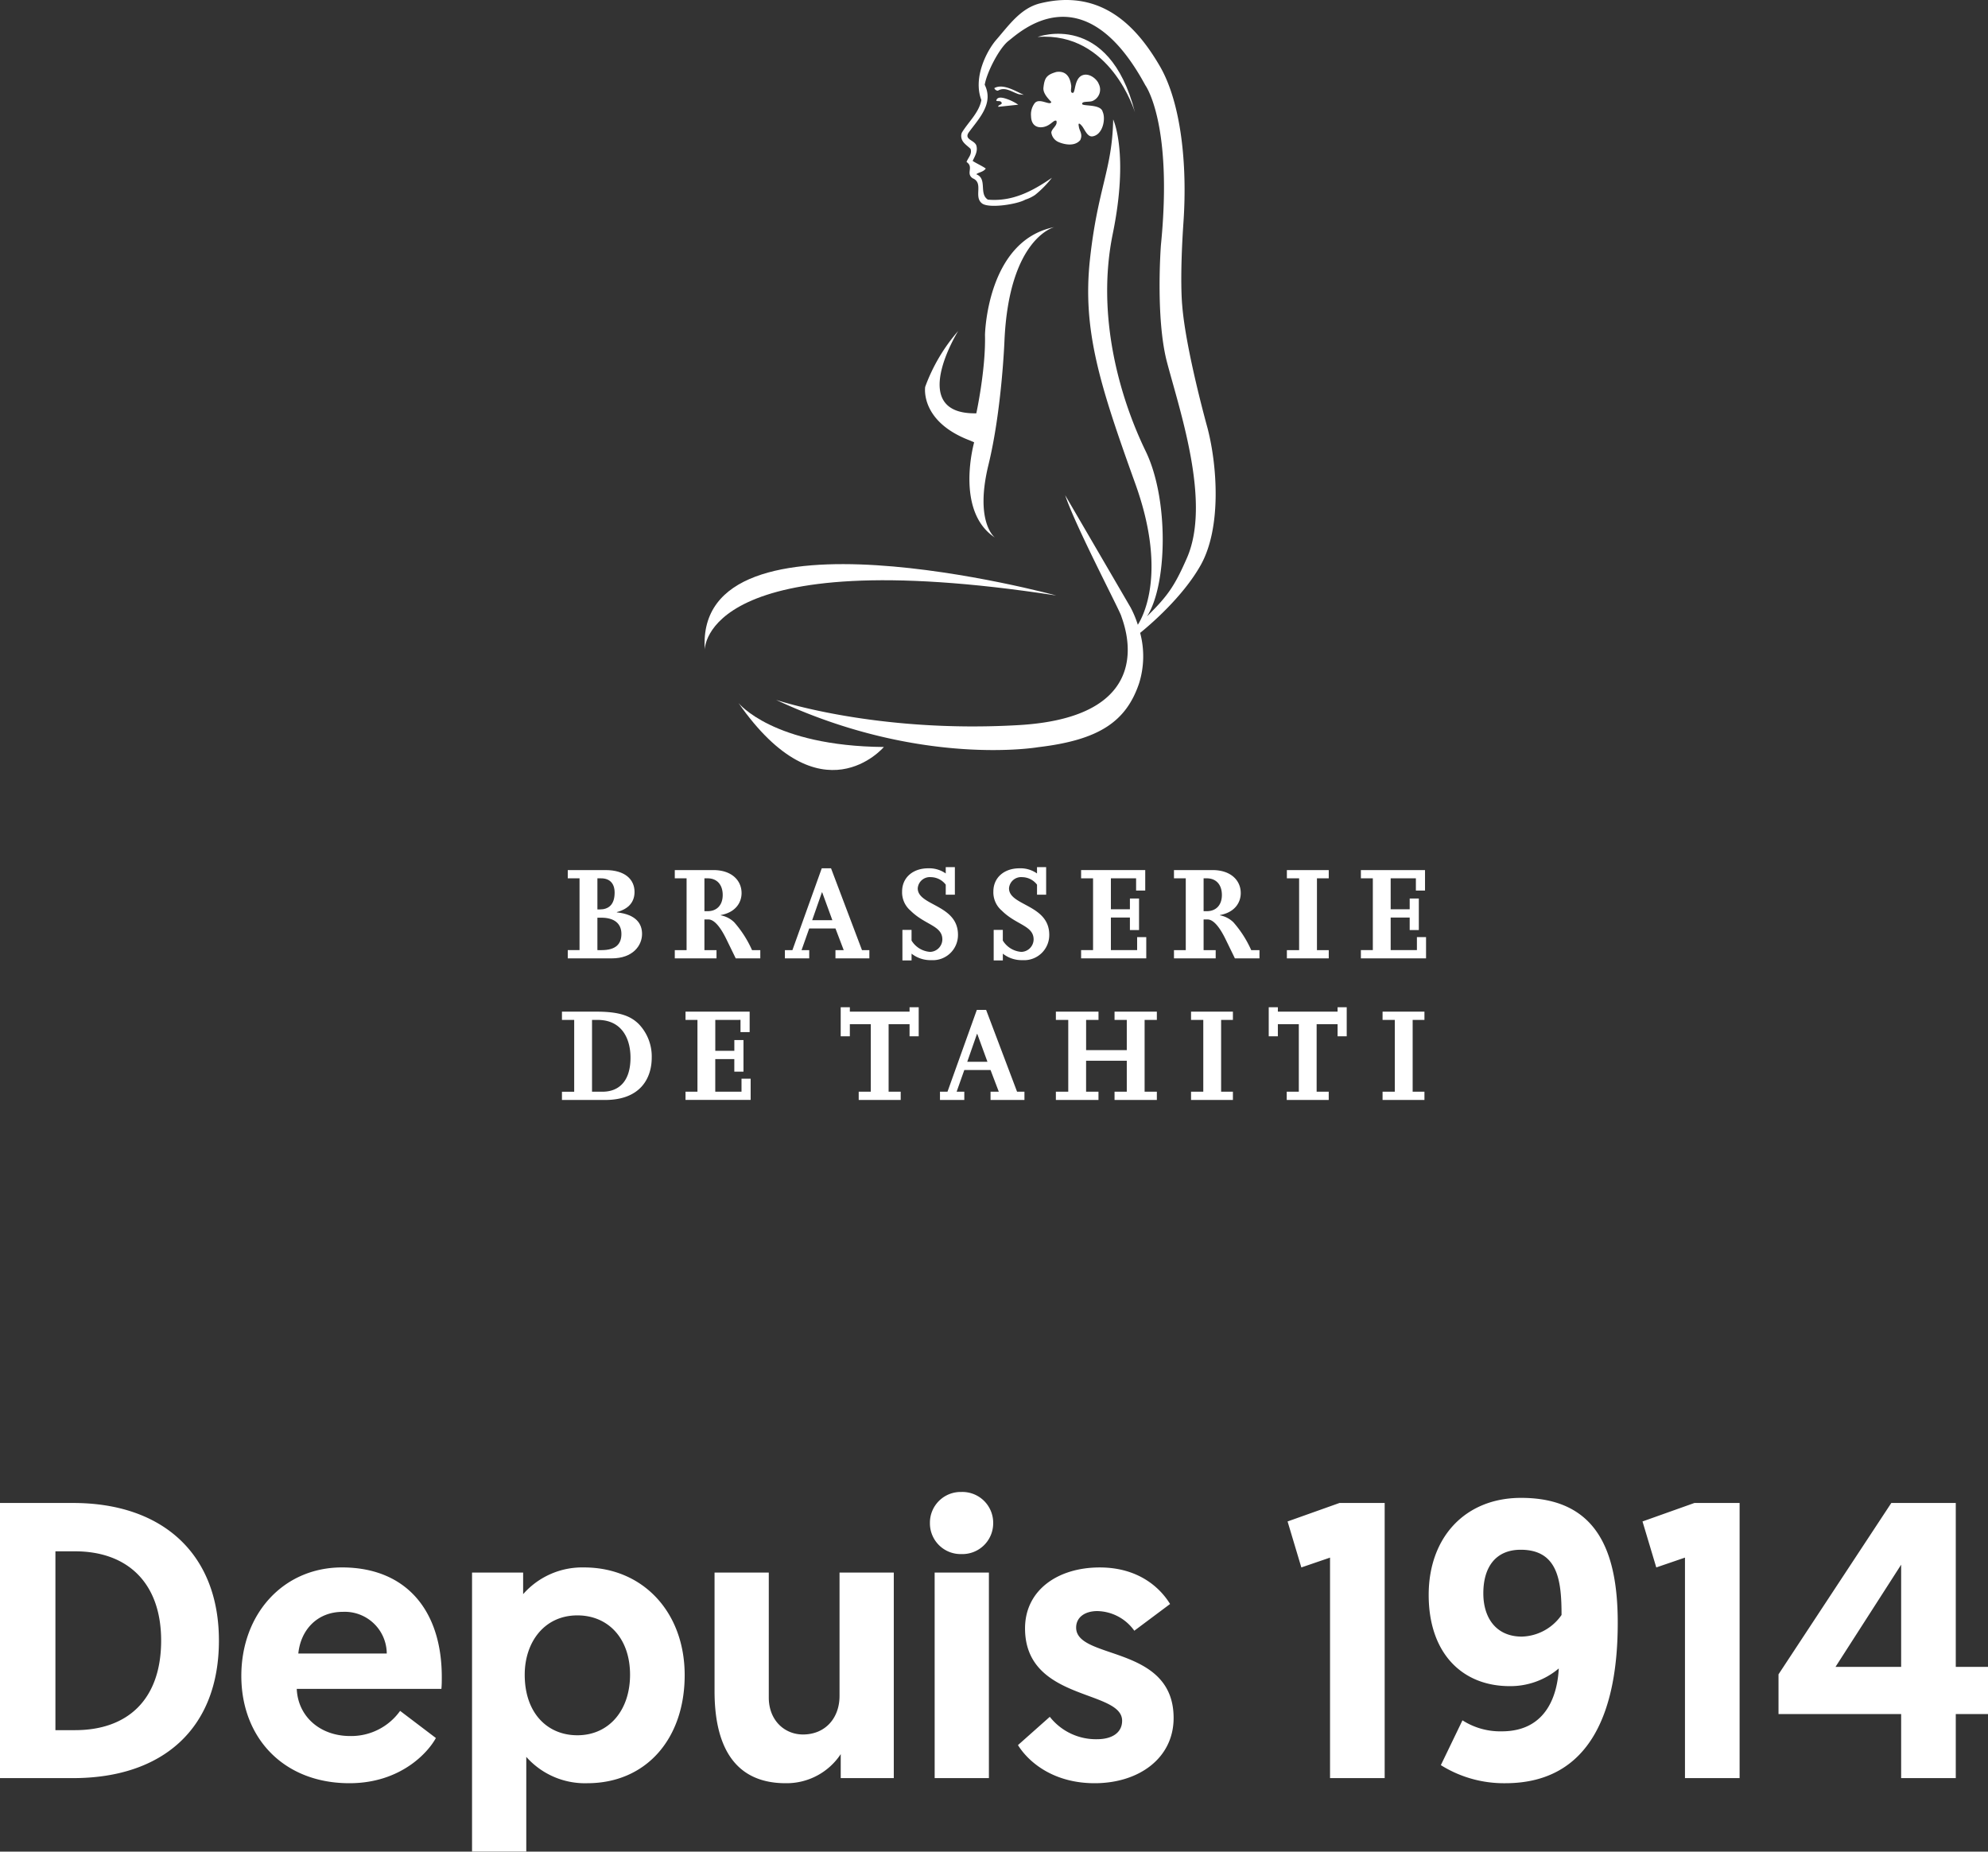 <svg xmlns="http://www.w3.org/2000/svg" xmlns:xlink="http://www.w3.org/1999/xlink" width="417.513" height="388.872" viewBox="0 0 417.513 388.872">
  <rect x="0" y="0" width="417.513" height="388.872" fill="#333333" stroke="none"/>
  <defs>
    <clipPath id="clip-path">
      <rect id="Rectangle_36" data-name="Rectangle 36" width="181.474" height="231.013" fill="#fff"/>
    </clipPath>
  </defs>
  <g id="Groupe_215" data-name="Groupe 215" transform="translate(-166.7 -349.357)">
    <path id="Tracé_505" data-name="Tracé 505" d="M6.7-12.707H22.053c18.82,0,30.624-10.4,30.624-28.891,0-18.077-11.721-28.891-30.624-28.891H6.7ZM18.339-22.778V-60.336h4.127c10.978,0,18.077,6.6,18.077,18.738,0,12.464-7.1,18.82-18.077,18.82ZM57.383-34.169c0,12.96,8.832,22.535,22.7,22.535,10.731,0,16.509-6.439,18.16-9.493l-7.512-5.7a12.609,12.609,0,0,1-10.483,5.283c-6.356,0-10.979-4.127-11.226-9.905H99.4c.083-.825.083-1.651.083-2.476,0-14.115-7.594-23.03-20.966-23.03C66.215-56.951,57.383-47.211,57.383-34.169Zm11.969-4.705c.5-4.953,3.962-8.75,9.328-8.75a8.816,8.816,0,0,1,9.245,8.75Zm36.485,41.6h11.391V-17.165a16.461,16.461,0,0,0,12.794,5.531c12.382,0,20.471-9.328,20.471-22.7,0-13.207-8.75-22.617-21.132-22.617a16.488,16.488,0,0,0-12.794,5.613v-4.54H105.837ZM116.9-34.417c0-6.851,4.127-12.464,11.061-12.464,6.439,0,11.061,4.788,11.061,12.464,0,7.512-4.457,12.712-11.061,12.712C121.685-21.7,116.9-26.327,116.9-34.417Zm54.81,22.782a13.62,13.62,0,0,0,11.556-6.108v5.035h11.144V-55.878H183.016v25.919c0,4.623-2.972,8.089-7.677,8.089-3.88,0-7.181-2.972-7.181-7.759V-55.878H156.767V-30.95C156.767-21.787,159.408-11.634,171.708-11.634Zm31.285-1.073h11.391V-55.878H202.992ZM202-66.279a6.45,6.45,0,0,0,6.6,6.521,6.471,6.471,0,0,0,6.686-6.521,6.471,6.471,0,0,0-6.686-6.521A6.45,6.45,0,0,0,202-66.279Zm34.586,54.645c9.328,0,16.592-5.283,16.592-13.7,0-15.436-20.471-12.134-20.471-18.985,0-2.146,1.816-3.467,4.457-3.467a9.758,9.758,0,0,1,7.759,4.127l7.512-5.613c-2.064-3.384-6.6-7.677-14.776-7.677-8.832,0-15.684,4.788-15.684,12.794,0,15.353,20.389,12.794,20.389,19.4,0,2.476-2.064,3.88-5.283,3.88a12.313,12.313,0,0,1-9.905-4.705l-6.686,5.943C222.8-15.926,228.086-11.634,236.588-11.634Zm43.419-45.317,6.026-2.064v46.308h11.474V-70.489h-9.493l-10.9,3.88Zm46.06-3.715c7.842,0,8.585,6.521,8.585,13.7a10.5,10.5,0,0,1-8.337,4.54c-5.365,0-8.089-3.88-8.089-9.08C318.225-57.282,321.032-60.666,326.067-60.666Zm-3.219,49.032c18.242,0,23.608-15.766,23.608-33.678,0-15.188-4.457-26.249-20.306-26.249-11.721,0-19.4,8.255-19.4,20.389,0,12.217,7.016,19.15,17,19.15a15.735,15.735,0,0,0,10.318-3.715c-.248,5.118-2.311,13.207-11.969,13.207a14.69,14.69,0,0,1-8.255-2.311l-4.54,9.41A24.96,24.96,0,0,0,322.848-11.634Zm31.7-45.317,6.026-2.064v46.308h11.474V-70.489h-9.493l-10.9,3.88Zm25.672,30.789h25.754v13.455h11.474V-26.162h6.769v-9.905h-6.769V-70.489H403.907L380.217-34.5Zm11.969-9.905,13.785-21.462v21.462Z" transform="translate(160 735.5)" fill="#fff"/>
    <g id="Groupe_57" data-name="Groupe 57" transform="translate(284.72 349.357)">
      <g id="Groupe_56" data-name="Groupe 56" clip-path="url(#clip-path)">
        <path id="Tracé_218" data-name="Tracé 218" d="M100.843,113.32s-76-20.727-73.813,11.356c0,0-.407-22.768,73.813-11.356" transform="translate(2.969 11.744)" fill="#fff"/>
        <path id="Tracé_219" data-name="Tracé 219" d="M33.4,133.007c17.313,24.844,30.534,9.241,30.534,9.241-23.343-.193-30.534-9.241-30.534-9.241" transform="translate(3.675 14.635)" fill="#fff"/>
        <path id="Tracé_220" data-name="Tracé 220" d="M78.19,87.806l.82.363s-4.1,14.453,4.364,20.005c0,0-4.315-3.161-1.361-15.273,2.823-11.557,3.369-26.209,3.369-26.209,1-21.48,10.472-23.723,10.472-23.723C81.654,45.791,81.286,65.6,81.286,65.6c.18,7.281-1.822,16.476-1.822,16.476-14.743.272-3.8-17.3-3.8-17.3a37.353,37.353,0,0,0-6.938,11.744S67.544,83.8,78.19,87.806" transform="translate(7.558 4.728)" fill="#fff"/>
        <path id="Tracé_221" data-name="Tracé 221" d="M131.17,90.077s-4.642-16.567-5.37-26.031c0,0-.562-5.242.275-17.475.823-12.122-.526-25.086-5-32.733S109.255-2.546,96,.695c-4.117,1-6.583,4.6-9.257,7.678-1.908,2.2-4.941,7.88-3.118,12.633-.49,2.667-2.71,4.577-4.088,6.841A1.847,1.847,0,0,0,79.445,29c.223,1.02,1.2,1.554,1.913,2.266.355,1.154-.534,1.867-.847,2.753,1.6,1.068-.22,2.4,1.289,3.423,2.355.976.179,3.82,1.911,5.238,1.381,1.18,7.478.225,9.149-.754a7.768,7.768,0,0,0,2.062-1,21.932,21.932,0,0,0,3.521-3.59c-4.253,2.925-8.38,5.036-13.447,4.591-1.953-1.241-.042-4.4-2.443-5.329.536-.445,1.467-.445,2-1.2-.8-.575-1.867-1.021-2.756-1.6.444-.976,1.156-2.042.754-3.289-.442-1.108-2.573-1.2-1.6-2.664,2.133-2.932,5.331-6.084,3.378-10.04.443-2.622,3.065-7.725,5.01-9.228,2.4-1.85,15.774-14.6,28.72,9.322,0,0,5.824,7.916,3.275,33.584,0,0-1.171,15.275,1.274,24.574,2.73,10.377,9.283,29.489,4.186,41.137-2.642,6.044-4.125,8.046-8.386,12.261,4.254-6.549,4.644-24.531-.259-34.662-5.648-11.649-10.388-28.759-6.928-45.687s.089-24.018.089-24.018c-.2,10.562-3.232,14.367-4.869,29.294s2.068,26.512,9.534,47.261c6.617,18.409,1.705,27.7.508,29.572a21.4,21.4,0,0,0-1.522-3.645c-6.279-10.783-13.732-23.564-13.732-23.564,2.048,6.279,11.458,24.2,11.779,25.384s8.918,21.116-21.528,22.894c-30.134,1.754-50.974-5.3-50.974-5.3,30.392,14.228,55.072,9.937,55.072,9.937,12.7-1.5,18.428-5.325,21.161-13.377a19.062,19.062,0,0,0,.232-10.626c1.7-1.37,8.9-7.4,12.738-14.267,4.368-7.832,3.459-20.752,1.456-28.58" transform="translate(4.458 0)" fill="#fff"/>
        <path id="Tracé_222" data-name="Tracé 222" d="M94.294,28.23c.854.435,3.459,1.3,4.8-.312.582-1.312-.221-1.91-.312-2.885-.132-.579,0-.829.573-.163.581.576,1.132,2.375,2.241,2.286,2.242-.274,2.879-3.7,2.2-5.165-.412-1.784-4.665-1.051-4.3-1.755.093-.533,1.665-.221,2.287-.578a2.593,2.593,0,0,0,1.188-3.519c-.354-.977-1.92-2.331-3.342-1.855-1.869.622-1.5,3.775-2.131,3.731s-.214-.993-.319-1.571c-.1-.549-.38-3.23-3.123-2.821-2.057.594-2.473,1.25-2.7,3.292-.132,1.2,1.031,2.341,1.652,3.009-.236.877-2.474-.952-3.48.238a3.929,3.929,0,0,0-.777,2.743c.044,1.6.868,2.332,2.057,2.332,1.964-.047,2.651-1.693,3.267-1.361.311.98-.932,1.555-1.067,2.443a2.528,2.528,0,0,0,1.291,1.91" transform="translate(9.765 1.494)" fill="#fff"/>
        <path id="Tracé_223" data-name="Tracé 223" d="M88,18.117c-1.644-.709-4.372-2.473-6.2-1.408a.82.82,0,0,0,.756.534c1.555-.93,3.019.356,4.443.755Z" transform="translate(9.001 1.802)" fill="#fff"/>
        <path id="Tracé_224" data-name="Tracé 224" d="M82.612,20.4l4.176-.443A9.949,9.949,0,0,0,84.521,18.8c-.767-.271-2.132-.709-2.353.311.266.176.709,0,.975.222.67.623-.754.623-.531,1.066" transform="translate(9.041 2.032)" fill="#fff"/>
        <path id="Tracé_225" data-name="Tracé 225" d="M90,7.055S104.955,1.43,110.44,22.9c0,0-5.076-17.008-20.437-15.841" transform="translate(9.903 0.703)" fill="#fff"/>
        <path id="Tracé_226" data-name="Tracé 226" d="M3.572,166.352H1.1v-1.734H9.022c4.149,0,6.1,2.012,6.1,4.582,0,2.042-1.146,3.56-3.715,4.241v.062c4.117.434,5.294,2.447,5.294,4.521,0,2.445-1.919,5.138-6.377,5.138H1.1v-1.733H3.572Zm4.243,6.533c1.826,0,3.126-.959,3.126-3.53,0-1.918-1.021-3-2.817-3h-.8v6.533Zm.371,8.546c3,0,4.18-1.271,4.18-3.406,0-2.2-1.517-3.407-4.243-3.407h-.8v6.812Z" transform="translate(0.121 18.114)" fill="#fff"/>
        <path id="Tracé_227" data-name="Tracé 227" d="M23.826,166.352H21.348v-1.734h8.081c3.932,0,5.944,2.23,5.944,4.83,0,2.012-1.27,4.057-4.366,4.613v.062a5.488,5.488,0,0,1,2.818,1.455,22.966,22.966,0,0,1,3.746,5.852h1.734v1.733H34.136l-.093-.216L32.215,179.2c-1.393-2.879-2.693-4.211-3.807-4.211h-.837v6.442H30.11v1.733H21.348v-1.733h2.478Zm4.427,6.9c1.95,0,3.158-1.3,3.158-3.4,0-2.169-1.208-3.5-3.158-3.5h-.682v6.9Z" transform="translate(2.349 18.114)" fill="#fff"/>
        <path id="Tracé_228" data-name="Tracé 228" d="M49.921,164.284h1.95l6.5,17.183h1.549V183.2H52.8v-1.733h1.734L52.8,176.915H47.289l-1.61,4.552h1.61V183.2H42.181v-1.733h1.578Zm2.229,10.9-2.136-5.851h-.062l-2.044,5.851Z" transform="translate(4.641 18.077)" fill="#fff"/>
        <path id="Tracé_229" data-name="Tracé 229" d="M64.419,177.249h1.92v2.23a4.967,4.967,0,0,0,3.9,2.383,2.653,2.653,0,0,0,2.57-2.6c0-2.94-3.653-3.034-6.688-6.067a5.041,5.041,0,0,1-1.765-4.025c0-2.879,2.23-4.861,5.48-4.861a6.018,6.018,0,0,1,3.684,1.083v-1.331h1.919v5.789H73.521v-2.106a3.981,3.981,0,0,0-3.127-1.577,2.541,2.541,0,0,0-2.755,2.352c0,3.684,8.452,3.376,8.452,9.753a5.282,5.282,0,0,1-5.6,5.326,6.427,6.427,0,0,1-4.148-1.363v1.423h-1.92Z" transform="translate(7.081 18.052)" fill="#fff"/>
        <path id="Tracé_230" data-name="Tracé 230" d="M81.687,177.249h1.919v2.23a4.972,4.972,0,0,0,3.9,2.383,2.652,2.652,0,0,0,2.569-2.6c0-2.94-3.653-3.034-6.687-6.067a5.038,5.038,0,0,1-1.765-4.025c0-2.879,2.23-4.861,5.48-4.861a6.019,6.019,0,0,1,3.685,1.083v-1.331h1.918v5.789H90.791v-2.106a3.983,3.983,0,0,0-3.128-1.577,2.541,2.541,0,0,0-2.755,2.352c0,3.684,8.452,3.376,8.452,9.753a5.282,5.282,0,0,1-5.6,5.326,6.433,6.433,0,0,1-4.148-1.363v1.423H81.687Z" transform="translate(8.982 18.052)" fill="#fff"/>
        <path id="Tracé_231" data-name="Tracé 231" d="M100.732,166.352H98.223v-1.734h13.468v4.3h-1.919v-2.569h-5.294v6.5h3.994v-2.26h1.919v6.626h-1.919v-2.631h-3.994v6.842h5.511v-2.725h1.918v4.458H98.223v-1.733h2.509Z" transform="translate(10.808 18.114)" fill="#fff"/>
        <path id="Tracé_232" data-name="Tracé 232" d="M118.27,166.352h-2.478v-1.734h8.081c3.932,0,5.944,2.23,5.944,4.83,0,2.012-1.27,4.057-4.366,4.613v.062a5.484,5.484,0,0,1,2.817,1.455,22.966,22.966,0,0,1,3.746,5.852h1.735v1.733H128.58l-.093-.216-1.827-3.746c-1.393-2.879-2.694-4.211-3.807-4.211h-.837v6.442h2.539v1.733h-8.761v-1.733h2.478Zm4.427,6.9c1.95,0,3.158-1.3,3.158-3.4,0-2.169-1.208-3.5-3.158-3.5h-.682v6.9Z" transform="translate(12.741 18.114)" fill="#fff"/>
        <path id="Tracé_233" data-name="Tracé 233" d="M139.723,166.352h-2.57v-1.734h8.794v1.734H143.47v15.079h2.478v1.733h-8.794v-1.733h2.57Z" transform="translate(15.092 18.114)" fill="#fff"/>
        <path id="Tracé_234" data-name="Tracé 234" d="M153.666,166.352h-2.509v-1.734h13.468v4.3h-1.918v-2.569h-5.295v6.5h3.994v-2.26h1.919v6.626h-1.919v-2.631h-3.994v6.842h5.511v-2.725h1.918v4.458H151.157v-1.733h2.509Z" transform="translate(16.632 18.114)" fill="#fff"/>
        <path id="Tracé_235" data-name="Tracé 235" d="M2.57,193.14H0v-1.734H7.306c4.83,0,7.152.929,8.855,2.633a9.832,9.832,0,0,1,2.694,7c0,4.335-2.353,8.916-9.815,8.916H0v-1.733H2.57Zm5.944,15.079c3.312,0,5.882-2.045,5.882-7.152,0-3.964-1.795-7.927-6.9-7.927H6.315v15.079Z" transform="translate(0 21.061)" fill="#fff"/>
        <path id="Tracé_236" data-name="Tracé 236" d="M25.885,193.139H23.378v-1.734H36.846v4.3h-1.92v-2.57H29.631v6.5h4v-2.259h1.919v6.626H33.626v-2.632h-4v6.842h5.511v-2.725h1.92v4.458H23.378v-1.733h2.508Z" transform="translate(2.572 21.061)" fill="#fff"/>
        <path id="Tracé_237" data-name="Tracé 237" d="M59.058,194.13h-4.4v2.539h-1.92v-6.1h1.92v.929H67.2v-.929h1.92v6.1H67.2V194.13H62.8v14.18h2.539v1.734H56.52V208.31h2.539Z" transform="translate(5.803 20.969)" fill="#fff"/>
        <path id="Tracé_238" data-name="Tracé 238" d="M79.261,191.071h1.95l6.5,17.183H89.26v1.734h-7.12v-1.734h1.733L82.141,203.7H76.629l-1.61,4.551h1.61v1.734H71.521v-1.734H73.1Zm2.229,10.9-2.136-5.851h-.063l-2.042,5.851Z" transform="translate(7.87 21.024)" fill="#fff"/>
        <path id="Tracé_239" data-name="Tracé 239" d="M108.34,199.487v-6.348h-2.57v-1.733h8.885v1.733h-2.57v15.079h2.57v1.734h-8.885v-1.734h2.57v-6.5H99.794v6.5h2.6v1.734H93.448v-1.734h2.6V193.139h-2.6v-1.733H102.4v1.733h-2.6v6.348Z" transform="translate(10.283 21.061)" fill="#fff"/>
        <path id="Tracé_240" data-name="Tracé 240" d="M121.592,193.139h-2.569v-1.734h8.791v1.734h-2.476v15.079h2.476v1.733h-8.791v-1.733h2.569Z" transform="translate(13.097 21.061)" fill="#fff"/>
        <path id="Tracé_241" data-name="Tracé 241" d="M140.039,194.13h-4.4v2.539h-1.918v-6.1h1.918v.929h12.54v-.929H150.1v6.1h-1.918V194.13h-4.4v14.18h2.539v1.734H137.5V208.31h2.539Z" transform="translate(14.714 20.969)" fill="#fff"/>
        <path id="Tracé_242" data-name="Tracé 242" d="M157.829,193.139h-2.57v-1.734h8.793v1.734h-2.476v15.079h2.476v1.733h-8.793v-1.733h2.57Z" transform="translate(17.084 21.061)" fill="#fff"/>
      </g>
    </g>
  </g>
</svg>
